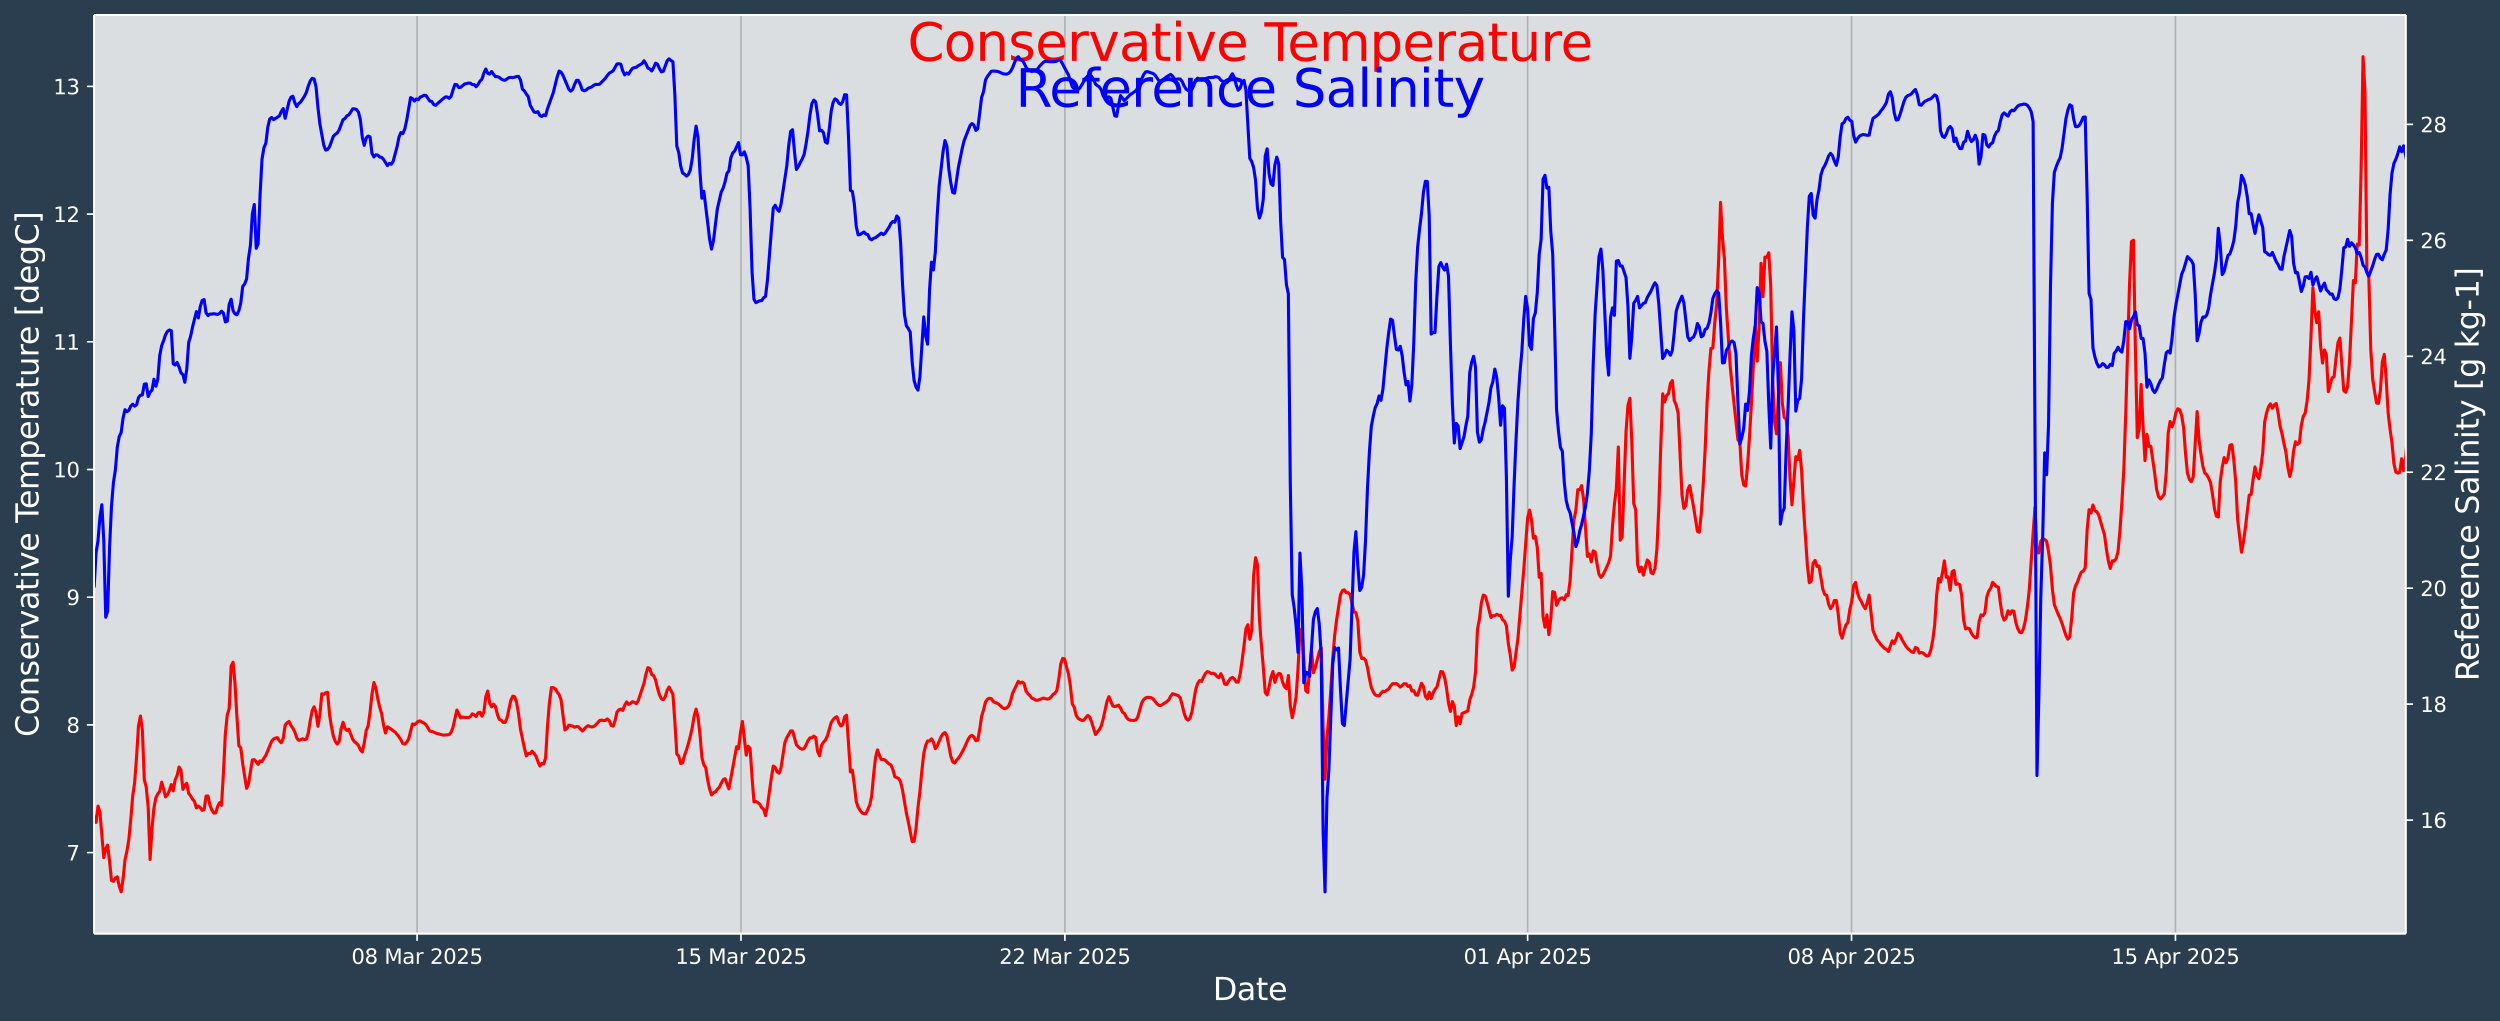<?xml version="1.0" encoding="UTF-8"?>
<!DOCTYPE svg  PUBLIC '-//W3C//DTD SVG 1.1//EN'  'http://www.w3.org/Graphics/SVG/1.1/DTD/svg11.dtd'>
<svg width="1206.9pt" height="493.12pt" version="1.1" viewBox="0 0 1206.9 493.12" xmlns="http://www.w3.org/2000/svg" xmlns:xlink="http://www.w3.org/1999/xlink">
 <defs>
  <style type="text/css">*{stroke-linejoin: round; stroke-linecap: butt}</style>
 </defs>
 <g id="figure_1">
  <g id="patch_1">
   <path d="m0 493.12h1206.9v-493.12h-1206.9z" fill="#2b3e50"/>
  </g>
  <g id="axes_1">
   <g id="patch_2">
    <path d="m45.442 450.72h1116v-443.52h-1116z" fill="#dbdee1"/>
   </g>
   <g id="matplotlib.axis_1">
    <g id="xtick_1">
     <g id="line2d_1">
      <path d="m201.35 450.72v-443.52" clip-path="url(#p3e283cc229)" fill="none" stroke="#b0b0b0" stroke-linecap="square" stroke-width=".8"/>
     </g>
     <g id="line2d_2">
      <defs>
       <path id="md272d537c3" d="m0 0v3.5" stroke="#fff" stroke-width=".8"/>
      </defs>
      <use x="201.347" y="450.72" fill="#ffffff" stroke="#ffffff" stroke-width=".8" xlink:href="#md272d537c3"/>
     </g>
     <g id="text_1">
      <!-- 08 Mar 2025 -->
      <g transform="translate(169.65 465.32) scale(.1 -.1)" fill="#fff">
       <defs>
        <path id="DejaVuSans-30" transform="scale(.016)" d="m2034 4250q-487 0-733-480-245-479-245-1442 0-959 245-1439 246-480 733-480 491 0 736 480 246 480 246 1439 0 963-246 1442-245 480-736 480zm0 500q785 0 1199-621 414-620 414-1801 0-1178-414-1799-414-620-1199-620-784 0-1198 620-414 621-414 1799 0 1181 414 1801 414 621 1198 621z"/>
        <path id="DejaVuSans-38" transform="scale(.016)" d="m2034 2216q-450 0-708-241-257-241-257-662 0-422 257-663 258-241 708-241t709 242q260 243 260 662 0 421-258 662-257 241-711 241zm-631 268q-406 100-633 378-226 279-226 679 0 559 398 884 399 325 1092 325 697 0 1094-325t397-884q0-400-227-679-226-278-629-378 456-106 710-416 255-309 255-755 0-679-414-1042-414-362-1186-362-771 0-1186 362-414 363-414 1042 0 446 256 755 257 310 713 416zm-231 997q0-362 226-565 227-203 636-203 407 0 636 203 230 203 230 565 0 363-230 566-229 203-636 203-409 0-636-203-226-203-226-566z"/>
        <path id="DejaVuSans-4d" transform="scale(.016)" d="m628 4666h941l1190-3175 1197 3175h941v-4666h-616v4097l-1203-3200h-634l-1203 3200v-4097h-613v4666z"/>
        <path id="DejaVuSans-61" transform="scale(.016)" d="m2194 1759q-697 0-966-159t-269-544q0-306 202-486 202-179 548-179 479 0 768 339t289 901v128h-572zm1147 238v-1997h-575v531q-197-318-491-470t-719-152q-537 0-855 302-317 302-317 808 0 590 395 890 396 300 1180 300h807v57q0 397-261 614t-733 217q-300 0-585-72-284-72-546-216v532q315 122 612 182 297 61 578 61 760 0 1135-394 375-393 375-1193z"/>
        <path id="DejaVuSans-72" transform="scale(.016)" d="m2631 2963q-97 56-211 82-114 27-251 27-488 0-749-317t-261-911v-1844h-578v3500h578v-544q182 319 472 473 291 155 707 155 59 0 131-8 72-7 159-23l3-590z"/>
        <path id="DejaVuSans-32" transform="scale(.016)" d="m1228 531h2203v-531h-2962v531q359 372 979 998 621 627 780 809 303 340 423 576 121 236 121 464 0 372-261 606-261 235-680 235-297 0-627-103-329-103-704-313v638q381 153 712 231 332 78 607 78 725 0 1156-363 431-362 431-968 0-288-108-546-107-257-392-607-78-91-497-524-418-433-1181-1211z"/>
        <path id="DejaVuSans-35" transform="scale(.016)" d="m691 4666h2478v-532h-1900v-1143q137 47 274 70 138 23 276 23 781 0 1237-428 457-428 457-1159 0-753-469-1171-469-417-1322-417-294 0-599 50-304 50-629 150v635q281-153 581-228t634-75q541 0 856 284 316 284 316 772 0 487-316 771-315 285-856 285-253 0-505-56-251-56-513-175v2344z"/>
       </defs>
       <use xlink:href="#DejaVuSans-30"/>
       <use transform="translate(63.623)" xlink:href="#DejaVuSans-38"/>
       <use transform="translate(127.25)" xlink:href="#DejaVuSans-20"/>
       <use transform="translate(159.03)" xlink:href="#DejaVuSans-4d"/>
       <use transform="translate(245.31)" xlink:href="#DejaVuSans-61"/>
       <use transform="translate(306.59)" xlink:href="#DejaVuSans-72"/>
       <use transform="translate(347.71)" xlink:href="#DejaVuSans-20"/>
       <use transform="translate(379.49)" xlink:href="#DejaVuSans-32"/>
       <use transform="translate(443.12)" xlink:href="#DejaVuSans-30"/>
       <use transform="translate(506.74)" xlink:href="#DejaVuSans-32"/>
       <use transform="translate(570.36)" xlink:href="#DejaVuSans-35"/>
      </g>
     </g>
    </g>
    <g id="xtick_2">
     <g id="line2d_3">
      <path d="m357.72 450.72v-443.52" clip-path="url(#p3e283cc229)" fill="none" stroke="#b0b0b0" stroke-linecap="square" stroke-width=".8"/>
     </g>
     <g id="line2d_4">
      <use x="357.717" y="450.72" fill="#ffffff" stroke="#ffffff" stroke-width=".8" xlink:href="#md272d537c3"/>
     </g>
     <g id="text_2">
      <!-- 15 Mar 2025 -->
      <g transform="translate(326.02 465.32) scale(.1 -.1)" fill="#fff">
       <defs>
        <path id="DejaVuSans-31" transform="scale(.016)" d="m794 531h1031v3560l-1122-225v575l1116 225h631v-4135h1031v-531h-2687v531z"/>
       </defs>
       <use xlink:href="#DejaVuSans-31"/>
       <use transform="translate(63.623)" xlink:href="#DejaVuSans-35"/>
       <use transform="translate(127.25)" xlink:href="#DejaVuSans-20"/>
       <use transform="translate(159.03)" xlink:href="#DejaVuSans-4d"/>
       <use transform="translate(245.31)" xlink:href="#DejaVuSans-61"/>
       <use transform="translate(306.59)" xlink:href="#DejaVuSans-72"/>
       <use transform="translate(347.71)" xlink:href="#DejaVuSans-20"/>
       <use transform="translate(379.49)" xlink:href="#DejaVuSans-32"/>
       <use transform="translate(443.12)" xlink:href="#DejaVuSans-30"/>
       <use transform="translate(506.74)" xlink:href="#DejaVuSans-32"/>
       <use transform="translate(570.36)" xlink:href="#DejaVuSans-35"/>
      </g>
     </g>
    </g>
    <g id="xtick_3">
     <g id="line2d_5">
      <path d="m514.09 450.72v-443.52" clip-path="url(#p3e283cc229)" fill="none" stroke="#b0b0b0" stroke-linecap="square" stroke-width=".8"/>
     </g>
     <g id="line2d_6">
      <use x="514.088" y="450.72" fill="#ffffff" stroke="#ffffff" stroke-width=".8" xlink:href="#md272d537c3"/>
     </g>
     <g id="text_3">
      <!-- 22 Mar 2025 -->
      <g transform="translate(482.39 465.32) scale(.1 -.1)" fill="#fff">
       <use xlink:href="#DejaVuSans-32"/>
       <use transform="translate(63.623)" xlink:href="#DejaVuSans-32"/>
       <use transform="translate(127.25)" xlink:href="#DejaVuSans-20"/>
       <use transform="translate(159.03)" xlink:href="#DejaVuSans-4d"/>
       <use transform="translate(245.31)" xlink:href="#DejaVuSans-61"/>
       <use transform="translate(306.59)" xlink:href="#DejaVuSans-72"/>
       <use transform="translate(347.71)" xlink:href="#DejaVuSans-20"/>
       <use transform="translate(379.49)" xlink:href="#DejaVuSans-32"/>
       <use transform="translate(443.12)" xlink:href="#DejaVuSans-30"/>
       <use transform="translate(506.74)" xlink:href="#DejaVuSans-32"/>
       <use transform="translate(570.36)" xlink:href="#DejaVuSans-35"/>
      </g>
     </g>
    </g>
    <g id="xtick_4">
     <g id="line2d_7">
      <path d="m737.47 450.72v-443.52" clip-path="url(#p3e283cc229)" fill="none" stroke="#b0b0b0" stroke-linecap="square" stroke-width=".8"/>
     </g>
     <g id="line2d_8">
      <use x="737.474" y="450.72" fill="#ffffff" stroke="#ffffff" stroke-width=".8" xlink:href="#md272d537c3"/>
     </g>
     <g id="text_4">
      <!-- 01 Apr 2025 -->
      <g transform="translate(706.56 465.32) scale(.1 -.1)" fill="#fff">
       <defs>
        <path id="DejaVuSans-41" transform="scale(.016)" d="m2188 4044-857-2322h1716l-859 2322zm-357 622h716l1778-4666h-656l-425 1197h-2103l-425-1197h-666l1781 4666z"/>
        <path id="DejaVuSans-70" transform="scale(.016)" d="m1159 525v-1856h-578v4831h578v-531q182 312 458 463 277 152 661 152 638 0 1036-506 399-506 399-1331t-399-1332q-398-506-1036-506-384 0-661 152-276 152-458 464zm1957 1222q0 634-261 995t-717 361q-457 0-718-361t-261-995 261-995 718-361q456 0 717 361t261 995z"/>
       </defs>
       <use xlink:href="#DejaVuSans-30"/>
       <use transform="translate(63.623)" xlink:href="#DejaVuSans-31"/>
       <use transform="translate(127.25)" xlink:href="#DejaVuSans-20"/>
       <use transform="translate(159.03)" xlink:href="#DejaVuSans-41"/>
       <use transform="translate(227.44)" xlink:href="#DejaVuSans-70"/>
       <use transform="translate(290.92)" xlink:href="#DejaVuSans-72"/>
       <use transform="translate(332.03)" xlink:href="#DejaVuSans-20"/>
       <use transform="translate(363.82)" xlink:href="#DejaVuSans-32"/>
       <use transform="translate(427.44)" xlink:href="#DejaVuSans-30"/>
       <use transform="translate(491.06)" xlink:href="#DejaVuSans-32"/>
       <use transform="translate(554.69)" xlink:href="#DejaVuSans-35"/>
      </g>
     </g>
    </g>
    <g id="xtick_5">
     <g id="line2d_9">
      <path d="m893.84 450.72v-443.52" clip-path="url(#p3e283cc229)" fill="none" stroke="#b0b0b0" stroke-linecap="square" stroke-width=".8"/>
     </g>
     <g id="line2d_10">
      <use x="893.844" y="450.72" fill="#ffffff" stroke="#ffffff" stroke-width=".8" xlink:href="#md272d537c3"/>
     </g>
     <g id="text_5">
      <!-- 08 Apr 2025 -->
      <g transform="translate(862.93 465.32) scale(.1 -.1)" fill="#fff">
       <use xlink:href="#DejaVuSans-30"/>
       <use transform="translate(63.623)" xlink:href="#DejaVuSans-38"/>
       <use transform="translate(127.25)" xlink:href="#DejaVuSans-20"/>
       <use transform="translate(159.03)" xlink:href="#DejaVuSans-41"/>
       <use transform="translate(227.44)" xlink:href="#DejaVuSans-70"/>
       <use transform="translate(290.92)" xlink:href="#DejaVuSans-72"/>
       <use transform="translate(332.03)" xlink:href="#DejaVuSans-20"/>
       <use transform="translate(363.82)" xlink:href="#DejaVuSans-32"/>
       <use transform="translate(427.44)" xlink:href="#DejaVuSans-30"/>
       <use transform="translate(491.06)" xlink:href="#DejaVuSans-32"/>
       <use transform="translate(554.69)" xlink:href="#DejaVuSans-35"/>
      </g>
     </g>
    </g>
    <g id="xtick_6">
     <g id="line2d_11">
      <path d="m1050.2 450.72v-443.52" clip-path="url(#p3e283cc229)" fill="none" stroke="#b0b0b0" stroke-linecap="square" stroke-width=".8"/>
     </g>
     <g id="line2d_12">
      <use x="1050.214" y="450.72" fill="#ffffff" stroke="#ffffff" stroke-width=".8" xlink:href="#md272d537c3"/>
     </g>
     <g id="text_6">
      <!-- 15 Apr 2025 -->
      <g transform="translate(1019.3 465.32) scale(.1 -.1)" fill="#fff">
       <use xlink:href="#DejaVuSans-31"/>
       <use transform="translate(63.623)" xlink:href="#DejaVuSans-35"/>
       <use transform="translate(127.25)" xlink:href="#DejaVuSans-20"/>
       <use transform="translate(159.03)" xlink:href="#DejaVuSans-41"/>
       <use transform="translate(227.44)" xlink:href="#DejaVuSans-70"/>
       <use transform="translate(290.92)" xlink:href="#DejaVuSans-72"/>
       <use transform="translate(332.03)" xlink:href="#DejaVuSans-20"/>
       <use transform="translate(363.82)" xlink:href="#DejaVuSans-32"/>
       <use transform="translate(427.44)" xlink:href="#DejaVuSans-30"/>
       <use transform="translate(491.06)" xlink:href="#DejaVuSans-32"/>
       <use transform="translate(554.69)" xlink:href="#DejaVuSans-35"/>
      </g>
     </g>
    </g>
    <g id="text_7">
     <!-- Date -->
     <g transform="translate(585.52 482.8) scale(.15 -.15)" fill="#fff">
      <defs>
       <path id="BitstreamVeraSans-Roman-44" transform="scale(.016)" d="m1259 4147v-3628h763q966 0 1414 437 448 438 448 1382 0 937-448 1373t-1414 436h-763zm-631 519h1297q1356 0 1990-564 635-564 635-1764 0-1207-638-1773-637-565-1987-565h-1297v4666z"/>
       <path id="BitstreamVeraSans-Roman-61" transform="scale(.016)" d="m2194 1759q-697 0-966-159t-269-544q0-306 202-486 202-179 548-179 479 0 768 339t289 901v128h-572zm1147 238v-1997h-575v531q-197-318-491-470t-719-152q-537 0-855 302-317 302-317 808 0 590 395 890 396 300 1180 300h807v57q0 397-261 614t-733 217q-300 0-585-72-284-72-546-216v532q315 122 612 182 297 61 578 61 760 0 1135-394 375-393 375-1193z"/>
       <path id="BitstreamVeraSans-Roman-74" transform="scale(.016)" d="m1172 4494v-994h1184v-447h-1184v-1900q0-428 117-550t477-122h590v-481h-590q-666 0-919 248-253 249-253 905v1900h-422v447h422v994h578z"/>
       <path id="BitstreamVeraSans-Roman-65" transform="scale(.016)" d="m3597 1894v-281h-2644q38-594 358-905t892-311q331 0 642 81t618 244v-544q-310-131-635-200t-659-69q-838 0-1327 487-489 488-489 1320 0 859 464 1363 464 505 1252 505 706 0 1117-455 411-454 411-1235zm-575 169q-6 471-264 752-258 282-683 282-481 0-770-272t-333-766l2050 4z"/>
      </defs>
      <use xlink:href="#BitstreamVeraSans-Roman-44"/>
      <use transform="translate(77.002)" xlink:href="#BitstreamVeraSans-Roman-61"/>
      <use transform="translate(138.28)" xlink:href="#BitstreamVeraSans-Roman-74"/>
      <use transform="translate(177.49)" xlink:href="#BitstreamVeraSans-Roman-65"/>
     </g>
    </g>
   </g>
   <g id="matplotlib.axis_2">
    <g id="ytick_1">
     <g id="line2d_13">
      <defs>
       <path id="mee9aee0ab5" d="m0 0h-3.5" stroke="#fff" stroke-width=".8"/>
      </defs>
      <use x="45.442" y="411.602" fill="#ffffff" stroke="#ffffff" stroke-width=".8" xlink:href="#mee9aee0ab5"/>
     </g>
     <g id="text_8">
      <!-- 7 -->
      <g transform="translate(32.08 415.4) scale(.1 -.1)" fill="#fff">
       <defs>
        <path id="DejaVuSans-37" transform="scale(.016)" d="m525 4666h3e3v-269l-1694-4397h-659l1594 4134h-2241v532z"/>
       </defs>
       <use xlink:href="#DejaVuSans-37"/>
      </g>
     </g>
    </g>
    <g id="ytick_2">
     <g id="line2d_14">
      <use x="45.442" y="349.953" fill="#ffffff" stroke="#ffffff" stroke-width=".8" xlink:href="#mee9aee0ab5"/>
     </g>
     <g id="text_9">
      <!-- 8 -->
      <g transform="translate(32.08 353.75) scale(.1 -.1)" fill="#fff">
       <use xlink:href="#DejaVuSans-38"/>
      </g>
     </g>
    </g>
    <g id="ytick_3">
     <g id="line2d_15">
      <use x="45.442" y="288.304" fill="#ffffff" stroke="#ffffff" stroke-width=".8" xlink:href="#mee9aee0ab5"/>
     </g>
     <g id="text_10">
      <!-- 9 -->
      <g transform="translate(32.08 292.1) scale(.1 -.1)" fill="#fff">
       <defs>
        <path id="DejaVuSans-39" transform="scale(.016)" d="m703 97v575q238-113 481-172 244-59 479-59 625 0 954 420 330 420 377 1277-181-269-460-413-278-144-615-144-700 0-1108 423-408 424-408 1159 0 718 425 1152 425 435 1131 435 810 0 1236-621 427-620 427-1801 0-1103-524-1761-523-658-1407-658-238 0-482 47-243 47-506 141zm1256 1978q425 0 673 290 249 291 249 798 0 503-249 795-248 292-673 292t-673-292-248-795q0-507 248-798 248-290 673-290z"/>
       </defs>
       <use xlink:href="#DejaVuSans-39"/>
      </g>
     </g>
    </g>
    <g id="ytick_4">
     <g id="line2d_16">
      <use x="45.442" y="226.656" fill="#ffffff" stroke="#ffffff" stroke-width=".8" xlink:href="#mee9aee0ab5"/>
     </g>
     <g id="text_11">
      <!-- 10 -->
      <g transform="translate(25.717 230.45) scale(.1 -.1)" fill="#fff">
       <use xlink:href="#DejaVuSans-31"/>
       <use transform="translate(63.623)" xlink:href="#DejaVuSans-30"/>
      </g>
     </g>
    </g>
    <g id="ytick_5">
     <g id="line2d_17">
      <use x="45.442" y="165.007" fill="#ffffff" stroke="#ffffff" stroke-width=".8" xlink:href="#mee9aee0ab5"/>
     </g>
     <g id="text_12">
      <!-- 11 -->
      <g transform="translate(25.717 168.81) scale(.1 -.1)" fill="#fff">
       <use xlink:href="#DejaVuSans-31"/>
       <use transform="translate(63.623)" xlink:href="#DejaVuSans-31"/>
      </g>
     </g>
    </g>
    <g id="ytick_6">
     <g id="line2d_18">
      <use x="45.442" y="103.358" fill="#ffffff" stroke="#ffffff" stroke-width=".8" xlink:href="#mee9aee0ab5"/>
     </g>
     <g id="text_13">
      <!-- 12 -->
      <g transform="translate(25.717 107.16) scale(.1 -.1)" fill="#fff">
       <use xlink:href="#DejaVuSans-31"/>
       <use transform="translate(63.623)" xlink:href="#DejaVuSans-32"/>
      </g>
     </g>
    </g>
    <g id="ytick_7">
     <g id="line2d_19">
      <use x="45.442" y="41.709" fill="#ffffff" stroke="#ffffff" stroke-width=".8" xlink:href="#mee9aee0ab5"/>
     </g>
     <g id="text_14">
      <!-- 13 -->
      <g transform="translate(25.717 45.509) scale(.1 -.1)" fill="#fff">
       <defs>
        <path id="DejaVuSans-33" transform="scale(.016)" d="m2597 2516q453-97 707-404 255-306 255-756 0-690-475-1069-475-378-1350-378-293 0-604 58t-642 174v609q262-153 574-231 313-78 654-78 593 0 904 234t311 681q0 413-289 645-289 233-804 233h-544v519h569q465 0 712 186t247 536q0 359-255 551-254 193-729 193-260 0-557-57-297-56-653-174v562q360 100 674 150t592 50q719 0 1137-327 419-326 419-882 0-388-222-655t-631-370z"/>
       </defs>
       <use xlink:href="#DejaVuSans-31"/>
       <use transform="translate(63.623)" xlink:href="#DejaVuSans-33"/>
      </g>
     </g>
    </g>
    <g id="text_15">
     <!-- Conservative Temperature [degC] -->
     <g transform="translate(18.598 355.76) rotate(-90) scale(.15 -.15)" fill="#fff">
      <defs>
       <path id="BitstreamVeraSans-Roman-43" transform="scale(.016)" d="m4122 4306v-665q-319 297-680 443-361 147-767 147-800 0-1225-489t-425-1414q0-922 425-1411t1225-489q406 0 767 147t680 444v-660q-331-225-702-338-370-112-782-112-1060 0-1670 648-609 649-609 1771 0 1125 609 1773 610 649 1670 649 418 0 788-111 371-111 696-333z"/>
       <path id="BitstreamVeraSans-Roman-6f" transform="scale(.016)" d="m1959 3097q-462 0-731-361t-269-989 267-989q268-361 733-361 460 0 728 362 269 363 269 988 0 622-269 986-268 364-728 364zm0 487q750 0 1178-488 429-487 429-1349 0-859-429-1349-428-489-1178-489-753 0-1180 489-426 490-426 1349 0 862 426 1349 427 488 1180 488z"/>
       <path id="BitstreamVeraSans-Roman-6e" transform="scale(.016)" d="m3513 2113v-2113h-575v2094q0 497-194 743-194 247-581 247-466 0-735-297-269-296-269-809v-1978h-578v3500h578v-544q207 316 486 472 280 156 646 156 603 0 912-373 310-373 310-1098z"/>
       <path id="BitstreamVeraSans-Roman-73" transform="scale(.016)" d="m2834 3397v-544q-243 125-506 187-262 63-544 63-428 0-642-131t-214-394q0-200 153-314t616-217l197-44q612-131 870-370t258-667q0-488-386-773-386-284-1061-284-281 0-586 55t-642 164v594q319-166 628-249 309-82 613-82 406 0 624 139 219 139 219 392 0 234-158 359-157 125-692 241l-200 47q-534 112-772 345-237 233-237 639 0 494 350 762 350 269 994 269 318 0 599-47 282-46 519-140z"/>
       <path id="BitstreamVeraSans-Roman-72" transform="scale(.016)" d="m2631 2963q-97 56-211 82-114 27-251 27-488 0-749-317t-261-911v-1844h-578v3500h578v-544q182 319 472 473 291 155 707 155 59 0 131-8 72-7 159-23l3-590z"/>
       <path id="BitstreamVeraSans-Roman-76" transform="scale(.016)" d="m191 3500h609l1094-2937 1094 2937h609l-1313-3500h-781l-1312 3500z"/>
       <path id="BitstreamVeraSans-Roman-69" transform="scale(.016)" d="m603 3500h575v-3500h-575v3500zm0 1363h575v-729h-575v729z"/>
       <path id="BitstreamVeraSans-Roman-54" transform="scale(.016)" d="m-19 4666h3947v-532h-1656v-4134h-634v4134h-1657v532z"/>
       <path id="BitstreamVeraSans-Roman-6d" transform="scale(.016)" d="m3328 2828q216 388 516 572t706 184q547 0 844-383 297-382 297-1088v-2113h-578v2094q0 503-179 746-178 244-543 244-447 0-707-297-259-296-259-809v-1978h-578v2094q0 506-178 748t-550 242q-441 0-701-298-259-298-259-808v-1978h-578v3500h578v-544q197 322 472 475t653 153q382 0 649-194 267-193 395-562z"/>
       <path id="BitstreamVeraSans-Roman-70" transform="scale(.016)" d="m1159 525v-1856h-578v4831h578v-531q182 312 458 463 277 152 661 152 638 0 1036-506 399-506 399-1331t-399-1332q-398-506-1036-506-384 0-661 152-276 152-458 464zm1957 1222q0 634-261 995t-717 361q-457 0-718-361t-261-995 261-995 718-361q456 0 717 361t261 995z"/>
       <path id="BitstreamVeraSans-Roman-75" transform="scale(.016)" d="m544 1381v2119h575v-2097q0-497 193-746 194-248 582-248 465 0 735 297 271 297 271 810v1984h575v-3500h-575v538q-209-319-486-474-276-155-642-155-603 0-916 375-312 375-312 1097z"/>
       <path id="BitstreamVeraSans-Roman-5b" transform="scale(.016)" d="m550 4863h1325v-447h-750v-4813h750v-447h-1325v5707z"/>
       <path id="BitstreamVeraSans-Roman-64" transform="scale(.016)" d="m2906 2969v1894h575v-4863h-575v525q-181-312-458-464-276-152-664-152-634 0-1033 506-398 507-398 1332t398 1331q399 506 1033 506 388 0 664-152 277-151 458-463zm-1959-1222q0-634 261-995t717-361 718 361q263 361 263 995t-263 995q-262 361-718 361t-717-361-261-995z"/>
       <path id="BitstreamVeraSans-Roman-67" transform="scale(.016)" d="m2906 1791q0 625-258 968-257 344-723 344-462 0-720-344-258-343-258-968 0-622 258-966t720-344q466 0 723 344 258 344 258 966zm575-1357q0-893-397-1329-396-436-1215-436-303 0-572 45t-522 139v559q253-137 500-202 247-66 503-66 566 0 847 295t281 892v285q-178-310-456-463t-666-153q-643 0-1037 490-394 491-394 1301 0 812 394 1302 394 491 1037 491 388 0 666-153t456-462v531h575v-3066z"/>
       <path id="BitstreamVeraSans-Roman-5d" transform="scale(.016)" d="m1947 4863v-5707h-1325v447h747v4813h-747v447h1325z"/>
      </defs>
      <use xlink:href="#BitstreamVeraSans-Roman-43"/>
      <use transform="translate(69.824)" xlink:href="#BitstreamVeraSans-Roman-6f"/>
      <use transform="translate(131.01)" xlink:href="#BitstreamVeraSans-Roman-6e"/>
      <use transform="translate(194.38)" xlink:href="#BitstreamVeraSans-Roman-73"/>
      <use transform="translate(246.48)" xlink:href="#BitstreamVeraSans-Roman-65"/>
      <use transform="translate(308.01)" xlink:href="#BitstreamVeraSans-Roman-72"/>
      <use transform="translate(349.12)" xlink:href="#BitstreamVeraSans-Roman-76"/>
      <use transform="translate(408.3)" xlink:href="#BitstreamVeraSans-Roman-61"/>
      <use transform="translate(469.58)" xlink:href="#BitstreamVeraSans-Roman-74"/>
      <use transform="translate(508.79)" xlink:href="#BitstreamVeraSans-Roman-69"/>
      <use transform="translate(536.57)" xlink:href="#BitstreamVeraSans-Roman-76"/>
      <use transform="translate(595.75)" xlink:href="#BitstreamVeraSans-Roman-65"/>
      <use transform="translate(657.28)" xlink:href="#BitstreamVeraSans-Roman-20"/>
      <use transform="translate(689.06)" xlink:href="#BitstreamVeraSans-Roman-54"/>
      <use transform="translate(733.15)" xlink:href="#BitstreamVeraSans-Roman-65"/>
      <use transform="translate(794.67)" xlink:href="#BitstreamVeraSans-Roman-6d"/>
      <use transform="translate(892.08)" xlink:href="#BitstreamVeraSans-Roman-70"/>
      <use transform="translate(955.56)" xlink:href="#BitstreamVeraSans-Roman-65"/>
      <use transform="translate(1017.1)" xlink:href="#BitstreamVeraSans-Roman-72"/>
      <use transform="translate(1058.2)" xlink:href="#BitstreamVeraSans-Roman-61"/>
      <use transform="translate(1119.5)" xlink:href="#BitstreamVeraSans-Roman-74"/>
      <use transform="translate(1158.7)" xlink:href="#BitstreamVeraSans-Roman-75"/>
      <use transform="translate(1222.1)" xlink:href="#BitstreamVeraSans-Roman-72"/>
      <use transform="translate(1260.9)" xlink:href="#BitstreamVeraSans-Roman-65"/>
      <use transform="translate(1322.4)" xlink:href="#BitstreamVeraSans-Roman-20"/>
      <use transform="translate(1354.2)" xlink:href="#BitstreamVeraSans-Roman-5b"/>
      <use transform="translate(1393.2)" xlink:href="#BitstreamVeraSans-Roman-64"/>
      <use transform="translate(1456.7)" xlink:href="#BitstreamVeraSans-Roman-65"/>
      <use transform="translate(1518.2)" xlink:href="#BitstreamVeraSans-Roman-67"/>
      <use transform="translate(1581.7)" xlink:href="#BitstreamVeraSans-Roman-43"/>
      <use transform="translate(1651.6)" xlink:href="#BitstreamVeraSans-Roman-5d"/>
     </g>
    </g>
   </g>
   <g id="line2d_20">
    <path d="m45.442 393.69 0.931 3.349 0.931-7.872 0.931 2.84 1.862 22.041 0.931-4.222 0.931-1.864 0.931 7.787 0.931 9.328 0.931 0.401 0.931-1.641 0.931-0.563 0.931 4.412 0.931 2.874 0.931-6.28 0.931-9.229 0.931-4.176 0.931-5.636 0.931-9.737 0.931-11.255 0.931-6.372 0.931-12.632 0.931-14.975 0.931-4.601 0.931 6.706 0.931 24.085 0.931 3.494 0.931 9.511 0.931 25.495 0.931-15.101 0.931-9.803 0.931-4.896 0.931-1.946 0.931-1.193 0.931-4.434 0.931 3.334 0.931 3.791 0.931-1.088 0.931-2.001 0.931-2.89 0.931 3.076 0.931-5.345 0.931-2.085 0.931-4.097 0.931 1.463 0.931 9.342 0.931-1.971 0.931-0.979 0.931 4.86 0.931 1.228 0.931 1.595 0.931 1.05 0.931 3.175 0.931-0.905 0.931 0.751 0.931 1.293 0.931-0.348 0.931-6.502 0.931-0.067 0.931 4.393 0.931 2.388 0.931 1.444 0.931-0.023 0.931-3.118 0.931-1.871 0.931 1.315 0.931-15.444 0.931-19.187 0.931-9.008 0.931-3.153 0.931-20.533 0.931-1.788 0.931 10.242 0.931 16.257 0.931 13.822 0.931 0.983 0.931 7.729 1.862 11.87 0.931-2.272 1.862-11.461 0.931-0.123 0.931 0.999 0.931 1.307 0.931-1.717 0.931 0.339 0.931-1.66 0.931-1.37 2.792-6.783 0.931-1.139 0.931-0.394 0.931-0.201 0.931 1.537 0.931 0.946 0.931-2.159 0.931-6.372 0.931-1.129 0.931-0.658 0.931 1.934 0.931 1.333 0.931 1.835 0.931 2.842 0.931 1.187 0.931-0.222 0.931-0.536 0.931 0.405 0.931-0.231 0.931-3.067 0.931-5.833 0.931-4.791 0.931-1.938 0.931 2.83 0.931 6.599 0.931-5.693 0.931-10.019 0.931 0.313 0.931-0.803 0.931-0.236 0.931 10.735 0.931 5.957 0.931 4.583 0.931 2.508 0.931 1.263 0.931-1.322 0.931-6.065 0.931-3.161 0.931 2.942 0.931 1.051 0.931-0.649 1.862 4.912 0.931 1.269 0.931 0.64 0.931 1.063 0.931 2.124 0.931 0.99 0.931-4.401 0.931-5.978 0.931-2.233 0.931-6.619 0.931-8.627 0.931-5.678 0.931 2.657 0.931 5.189 0.931 4.107 0.931 3.079 0.931 5.579 0.931 3.798 0.931-3.04 0.931 0.566 2.792 2.008 1.862 2.289 0.931 1.481 0.931 1.763 0.931 0.268 0.931-0.903 0.931-1.631 1.862-7.22 0.931 0.4 1.862-1.655 0.931-0.204 0.931 0.611 0.931 0.441 0.931 0.808 1.862 3.063 0.931 0.128 1.862 0.811 3.723 1.029 2.792-0.274 0.931-1.061 0.931-2.472 1.862-8.329 0.931 1.796 0.931 2.041 0.931-0.478 0.931 0.199 1.862 0.068 0.931-0.424 0.931-1.348 0.931 0.449 0.931 0.828 0.931-1.762 0.931-0.292 0.931 1.914 0.931-2.071 0.931-7.328 0.931-2.766 0.931 5.818 0.931 1.84 0.931-1.323 0.931 1.17 0.931 3.757 0.931 2.45 0.931 0.364 0.931 1.077 0.931-0.034 0.931-2.082 1.862-8.657 0.931-1.908 0.931 0.307 0.931 2.955 0.931 5.414 0.931 7.452 1.862 8.839 0.931 3.913 0.931-1.242 0.931 0.102 0.931-1.146 0.931 1.05 0.931 1.273 0.931 2.672 0.931 2.151 0.931-1.277 0.931 0.296 0.931-2.966 0.931-15.691 0.931-11.136 0.931-7.098 0.931 0.024 0.931 0.545 0.931 1.633 0.931 1.161 0.931 2.578 1.862 14.525 0.931-0.653 0.931-1.643 0.931 0.106 0.931 0.353 0.931 0.533 0.931-0.387 0.931 0.159 1.862 2.05 1.862-1.932 0.931-0.663 0.931 0.41 0.931 0.212 0.931-0.259 0.931-0.733 1.862-2.123 0.931-0.199 0.931 0.295 0.931-0.19 0.931-0.652 0.931 0.795 0.931 2.383 0.931 0.275 0.931-2.585 0.931-4.219 0.931-1.087 0.931-0.342 0.931 0.653 0.931-2.54 0.931-1.576 0.931 1.192 0.931-0.485 0.931-0.799 0.931 0.334 0.931 0.645 0.931-1.471 1.862-5.624 0.931-2.736 0.931-4.449 0.931-3.155 0.931 0.487 0.931 2.869 0.931 0.538 0.931 2.124 0.931 3.945 0.931 3.174 0.931 1.958 0.931 0.347 0.931-1.386 0.931-3.138 0.931-1.569 1.862 3.657 0.931 13.202 0.931 15.518 0.931 1.028 0.931 3.558 0.931-0.287 0.931-3.662 0.931-2.539 0.931-3.156 0.931-3.554 0.931-4.093 0.931-5.683 0.931-3.304 0.931 3.98 0.931 8.047 0.931 11.318 0.931 3.577 0.931 1.306 0.931 5.989 0.931 4.349 0.931 2.881 0.931-1.116 0.931-0.334 0.931-1.327 0.931-0.867 0.931-1.983 0.931-1.711 0.931-0.518 1.862 4.921 3.723-20.357 0.931 0.986 0.931-7.769 0.931-5.413 1.862 16.289 0.931-4.315 0.931 1.127 0.931 13.799 0.931 11.962 0.931-0.22 0.931 0.53 0.931 0.772 0.931 1.694 0.931 0.802 0.931 3.04 0.931-4.827 1.862-13.367 0.931-5.751 0.931 0.602 0.931 2.25 0.931 0.599 0.931-2.492 1.862-12.27 0.931-2.347 1.862-3.277 0.931-0.001 1.862 6.686 0.931 0.996 0.931 0.748 0.931 0.38 0.931-0.355 0.931-1.664 0.931-2.146 0.931-1.311 0.931-0.028 0.931-0.824 0.931 0.709 0.931 6.779 0.931 2.051 0.931-5.035 0.931-1.569 0.931-0.951 0.931-1.942 1.862-6.518 0.931-1.431 0.931-1.026 0.931-0.414 0.931 2.86 0.931 1.591 0.931-0.597 0.931-3.883 0.931-0.696 1.862 27.391 0.931-0.875 0.931 6.932 0.931 8.141 0.931 2.819 0.931 1.516 0.931 1.207 0.931 0.411 0.931-0.035 1.862-4.095 0.931-4.339 0.931-10.215 0.931-8.366 0.931-3.775 0.931 2.641 0.931 1.982 0.931 0.003 0.931 0.302 0.931 1.036 0.931 0.79 0.931 0.546 0.931 2.254 0.931 3.442 1.862 0.79 0.931 1.709 0.931 3.93 1.862 11.101 0.931 4.194 1.862 9.556 0.931-0.185 0.931-6.116 0.931-10.092 0.931-7.701 0.931-9.816 0.931-8.52 0.931-4.06 0.931-2.089 0.931 0.058 0.931-1.073 0.931 1.559 0.931 3.179 0.931-1.335 1.862-4.427 0.931-1.424 0.931-0.588 0.931 1.503 1.862 9.854 0.931 2.777 0.931 0.566 0.931-1.304 0.931-1.052 0.931-1.376 1.862-3.562 1.862-4.163 0.931-1.409 0.931-0.48 0.931 0.766 0.931 1.798 0.931-0.218 0.931-5.231 0.931-6.335 0.931-3.035 0.931-3.862 0.931-1.333 0.931-0.491 0.931 0.216 0.931 1.354 0.931 0.565 0.931 0.268 0.931 0.608 0.931 0.928 0.931 0.75 0.931 0.369 0.931-0.434 0.931-0.803 0.931-2.485 0.931-3.648 2.792-5.828 0.931 0.829 0.931-0.459 0.931 0.635 0.931 3.712 0.931 1.32 0.931 0.835 0.931 1.227 0.931 0.346 0.931 0.617 0.931 0.085 2.792-1.057 1.862 0.502 0.931-0.221 0.931-0.833 0.931-1.222 0.931-0.546 0.931-1.448 0.931-5.483 0.931-7.197 0.931-2.689 0.931 0.249 0.931 3.961 0.931 3.079 0.931 5.944 0.931 8.729 0.931 1.625 0.931 3.844 0.931 1.528 1.862 0.996 0.931-0.181 0.931-1.242 0.931-1.016 0.931 0.789 0.931 2.306 1.862 6.121 0.931-1.26 0.931-1.071 0.931-1.786 0.931-3.385 1.862-8.534 0.931-2.249 1.862 4.533 0.931 0.267 1.862-0.706 0.931 1.458 0.931 1.919 0.931 0.6 0.931 1.824 0.931 1.072 0.931 0.401 1.862 0.08 0.931-0.227 0.931-1.591 1.862-6.707 0.931-1.536 0.931-0.776 0.931-0.283 0.931 0.041 0.931 0.165 0.931 0.644 1.862 2.388 0.931 0.689 0.931-0.05 2.792-1.783 0.931-0.883 0.931-1.783 0.931-1.209 2.792 0.965 0.931 1.284 0.931 3.426 0.931 3.879 0.931 2.559 0.931 0.655 0.931-0.909 0.931-3 1.862-10.981 0.931-2.84 0.931-1.406 0.931 0.46 0.931-2.051 0.931-1.776 0.931-0.909 0.931 0.304 0.931 0.657 0.931-0.178 0.931 0.396 0.931 1.211 0.931 0.548 0.931-1.907 0.931 1.932 0.931 3.097 0.931 0.119 0.931-1.576 0.931-1.274 0.931-0.538 0.931 0.718 0.931 1.539 0.931 0.043 0.931-3.863 0.931-6.449 0.931-7.261 0.931-8.169 0.931-1.987 0.931 7.04 0.931-4.24 0.931-26.705 0.931-8.464 0.931 3.613 0.931 26.199 0.931 12.336 0.931 10.751 0.931 12.241 0.931 1.141 0.931-3.843 0.931-4.721 0.931-2.738 0.931 5.2 0.931-2.869 0.931-1.465 0.931 0.318 0.931 3.972 0.931 2.18 0.931 0.933 0.931-6.386 0.931 14.808 0.931 5.599 0.931-4.473 0.931-5.525 0.931-13.844 0.931-18.266 0.931-0.763 1.862 29.751 0.931 0.921 0.931-10.974 0.931-8.962 0.931 10.456 0.931-2.619 1.862-7.551 0.931-1.883 0.931 38.423 0.931 24.984 0.931-20.168 0.931-10.17 0.931-13.104 0.931-14.711 0.931-11.384 0.931-7.405 1.862-12.111 0.931-1.995 0.931-0.368 0.931 1.365 0.931 0.041 0.931 0.914 1.862 8.378 0.931 0.324 0.931 4.1 0.931 14.765 0.931 3.255 0.931-0.115 0.931 0.951 0.931 3.582 0.931 5.278 0.931 4.336 0.931 2.151 0.931 1.427 0.931 0.316 0.931 0.151 0.931-1.302 0.931-0.951 0.931 0.144 1.862-1.327 0.931-1.423 0.931-1.055 0.931 0.031 0.931-0.097 0.931 0.742 0.931 0.966 1.862-1.632 0.931 0.048 0.931 1.291 0.931-0.44 0.931 2.638 0.931-0.177 0.931 2.025 0.931 0.214 1.862-5.81 0.931 1.579 0.931 4.734 0.931 1.26 0.931-3.287 0.931 3.071 0.931-2.727 0.931-1.702 0.931-1.125 1.862-7.46 0.931 0.18 0.931 2.742 0.931 5.181 0.931 7.201 0.931 3.982 0.931-4.781 0.931 2.389 0.931 9.165 0.931-4.213 0.931 3.35 0.931-4.955 1.862-0.787 0.931-0.465 0.931-5.247 0.931-2.69 0.931-3.46 0.931-7.341 0.931-20.588 0.931-4.889 0.931-7.754 0.931-3.943 0.931 0.384 0.931 3.042 1.862 7.406 0.931-0.867 0.931 0.001 0.931-0.678 0.931 0.511 0.931-0.084 0.931 2.239 0.931 0.678 0.931 2.226 0.931 8.629 0.931 5.437 0.931 7.329 0.931-1.499 1.862-14.045 1.862-21.913 0.931-11.093 1.862-24.884 0.931-3.845 0.931 4.75 0.931 8.821 0.931-0.827 0.931 5.263 0.931 14.468 0.931-1.913 0.931 20.919 0.931 5.06 0.931-5.933 0.931 9.559 0.931-7.556 0.931-13.247 0.931 0.38 0.931 6.21 0.931-2.301 0.931-1.062 0.931-0.196 0.931 0.959 0.931-2.477 0.931 0.34 0.931-7.069 1.862-29.341 0.931-4.713 0.931-9.951 0.931 0.044 0.931-2.01 0.931 6.621 1.862 27.564 0.931-1.181 0.931 3.821 0.931-5.321 0.931 0.521 0.931 5.903 0.931 4.949 0.931 1.457 0.931-1.129 0.931-1.856 1.862-4.115 0.931-3.348 0.931-14.241 0.931-10.692 0.931-7.58 0.931-19.987 0.931 45.011 0.931-1.607 1.862-50.713 0.931-12.767 0.931-3.45 0.931 21.101 0.931 29.765 0.931 2.921 0.931 26.437 0.931 3.538 0.931-2.284 0.931 3.941 1.862-7.358 0.931 1.026 0.931 5.157 0.931 0.457 0.931-2.449 0.931-9.404 0.931-20.104 0.931-29.464 0.931-25.449 0.931 3.974 0.931-3.156 0.931-0.839 0.931-5.001 0.931-1.374 0.931 9.661 0.931 2.231 0.931 3.736 1.862 39.528 0.931 6.553 0.931-1.336 0.931-7.679 0.931-1.99 1.862 10.197 1.862 11.878 0.931 0.458 0.931-9.086 0.931-13.678 0.931-17.034 0.931-22.805 0.931-15.431 0.931-10.706 0.931-0.132 0.931-12.373 0.931-8.8 0.931-21.21 0.931-27.991 0.931 17.245 0.931 9.975 0.931 23.856 1.862 27.906 0.931 9.55 2.792 26.104 0.931 1.231 0.931 15.742 0.931 4.814 0.931 0.547 0.931-9.932 0.931-13.963 0.931-15.776 1.862-37.484 0.931 16.78 0.931-16.867 0.931-30.342 0.931 16.133 0.931-19.118 0.931 0.069 0.931-2.159 0.931 15.916 0.931 45.209 0.931 20.366 0.931 5.94 0.931-18.337 0.931-16.062 0.931 19.435 0.931 7.079 0.931 0.828 0.931 8.177 0.931 20.11 0.931 13.026 1.862-23.226 0.931 1.421 0.931-4.482 0.931 9.528 0.931 18.409 1.862 27.509 0.931 8.442 0.931-0.761 0.931-8.777 0.931-1.222 0.931 2.91 0.931-0.276 1.862 11.208 0.931 2.582 0.931 0.397 0.931 4.31 0.931 2.172 0.931-1.288 0.931-2.684 0.931 4.7e-4 0.931 6.584 0.931 9.095 0.931 2.526 0.931-3.574 0.931-2.786 0.931-1.235 0.931-6.21 0.931-3.933 0.931-7.719 0.931-1.507 0.931 5.205 0.931 2.564 0.931 1.53 0.931 2.069 0.931 1.373 0.931-2.761 0.931-3.811 1.862 17.095 1.862 4.365 0.931 1.056 0.931 1.301 1.862 1.911 0.931 0.485 0.931 1.038 1.862-5.174 0.931 1.267 0.931-2.167 0.931-2.74 0.931 0.99 0.931 1.979 1.862 3.196 0.931 1.174 1.862 1.629 0.931 0.317 0.931-2.434 0.931 0.366 0.931 2.342 0.931-0.268 0.931 0.196 0.931 0.976 0.931 0.566 0.931-0.349 0.931-2.656 0.931-4.837 0.931-7.344 0.931-14.377 0.931-7.9 0.931 1.677 0.931-4.37 0.931-5.832 0.931 7.913 0.931-0.18 0.931 6.479 0.931-8.89 0.931-0.682 0.931 6.684 0.931-0.269 0.931 0.45 0.931 5.339 0.931 11.797 0.931 4.246 0.931-0.494 0.931 0.409 0.931 2.108 0.931 1.354 0.931 0.848 0.931-0.212 0.931-7.703 0.931-3.142 0.931 0.432 0.931-1.395 0.931-7.747 0.931-2.778 0.931-1.375 0.931-2.829 1.862 2.057 0.931 0.217 0.931 7.523 0.931 6.164 0.931 2.274 0.931-1.056 0.931-3.451 0.931 1.671 0.931-1.665 0.931 0.185 0.931 5.306 0.931 3.085 0.931 1.751 0.931 0.249 0.931-1.985 0.931-4.012 0.931-6.233 0.931-8.321 1.862-27.64 0.931-12.351 0.931 21.918 0.931 0.114 0.931-5.676 0.931-1.195 0.931 0.301 0.931 0.974 0.931 4.996 0.931 6.885 0.931 11.353 0.931 7.344 1.862 4.645 0.931 1.992 0.931 2.45 1.862 5.793 0.931 1.786 0.931-1.167 0.931-9.083 0.931-12.068 0.931-3.53 0.931-1.696 0.931-2.75 0.931-2.105 0.931-0.513 0.931-1.478 0.931-18.313 0.931-9.815 0.931 1.602 0.931-3.87 0.931 2.785 0.931 0.445 0.931 1.657 1.862 6.391 0.931 3.127 0.931 7.006 0.931 5.666 0.931 3.556 0.931-3.674 0.931 0.103 0.931-1.139 0.931-3.391 0.931-10.036 0.931-13.521 0.931-15.923 0.931-27.051 1.862-63.27 0.931-19.919 0.931-0.651 0.931 51.758 0.931 43.579 0.931-4.509 0.931-21.215 0.931 20.565 0.931 16.267 0.931-12.699 0.931 5.803 0.931-0.092 1.862 12.976 0.931 7.75 0.931 3.638 0.931 1.11 0.931-1.112 0.931-1.343 0.931-10.399 0.931-18.953 0.931-5.606 0.931 2.576 0.931-2.51 0.931-4.327 0.931-1.882 0.931 0.512 0.931 2.869 0.931 5.633 0.931 12.617 0.931 9.469 0.931 3.038 0.931 1.122 0.931-2.447 1.862-31.459 0.931 13.64 0.931 6.979 0.931 5.871 0.931 3.176 0.931 0.83 0.931 1.671 0.931 2.274 0.931 5.655 0.931 6.886 0.931 3.538 0.931 0.387 0.931-17.181 0.931-6.789 0.931-4.728 0.931 2.549 0.931-2.381 0.931-6.096 0.931-0.315 0.931 7.195 0.931 10.735 0.931 18.121 1.862 15.911 0.931-4.936 0.931-6.743 1.862-15.872 0.931-0.328 0.931-7.257 0.931-6.077 0.931 3.986 0.931 1.723 0.931-5.223 0.931-7.223 0.931-14.908 0.931-4.427 0.931-2.954 0.931-1.427 0.931 2.155 0.931-1.678 0.931-0.638 0.931 4.626 0.931 6.445 0.931 3.525 0.931 4.737 0.931 4.042 0.931 7.223 0.931 4.656 0.931-3.668 0.931-8.698 0.931-4.443 0.931 1.274 0.931-0.768 0.931-8.382 0.931-4.312 0.931-1.602 0.931-5.834 0.931-10.225 0.931-20.698 0.931-23.717 0.931 10.939 0.931 5.868 0.931-5.255 0.931 16.325 0.931 8.435 0.931-6.323 0.931 2.348 0.931 17.784 0.931-3.617 0.931-3.07 0.931-0.522 0.931-9.066 0.931-7.438 0.931-2.179 1.862 25.344 0.931 0.846 0.931-2.88 0.931-12.187 1.862-38.903 0.931 1.097 0.931-18.701 0.931 0.479 0.931-36.198 0.931-54.734 0.931 17.264 0.931 86.297 0.931 3.136 0.931 34.614 0.931 14.266 0.931 6.199 0.931 5.403 0.931 0.227 0.931-6.295 0.931-13.881 0.931-3.516 0.931 12.223 0.931 16.039 0.931 7.971 0.931 6.463 0.931 10.072 0.931 4.065 0.931 0.49 0.931-0.334 0.931-6.6 0.931 5.756 0.931-6.313 0.931-9.898v0" clip-path="url(#p3e283cc229)" fill="none" stroke="#f00" stroke-linecap="square" stroke-width="1.5"/>
   </g>
   <g id="patch_3">
    <path d="m45.442 450.72v-443.52" fill="none" stroke="#fff" stroke-linecap="square" stroke-width=".8"/>
   </g>
   <g id="patch_4">
    <path d="m1161.4 450.72v-443.52" fill="none" stroke="#fff" stroke-linecap="square" stroke-width=".8"/>
   </g>
   <g id="patch_5">
    <path d="m45.442 450.72h1116" fill="none" stroke="#fff" stroke-linecap="square" stroke-width=".8"/>
   </g>
   <g id="patch_6">
    <path d="m45.442 7.2h1116" fill="none" stroke="#fff" stroke-linecap="square" stroke-width=".8"/>
   </g>
   <g id="text_16">
    <!-- Conservative Temperature -->
    <g transform="translate(438.13 29.376) scale(.25 -.25)" fill="#f00">
     <use xlink:href="#BitstreamVeraSans-Roman-43"/>
     <use transform="translate(69.824)" xlink:href="#BitstreamVeraSans-Roman-6f"/>
     <use transform="translate(131.01)" xlink:href="#BitstreamVeraSans-Roman-6e"/>
     <use transform="translate(194.38)" xlink:href="#BitstreamVeraSans-Roman-73"/>
     <use transform="translate(246.48)" xlink:href="#BitstreamVeraSans-Roman-65"/>
     <use transform="translate(308.01)" xlink:href="#BitstreamVeraSans-Roman-72"/>
     <use transform="translate(349.12)" xlink:href="#BitstreamVeraSans-Roman-76"/>
     <use transform="translate(408.3)" xlink:href="#BitstreamVeraSans-Roman-61"/>
     <use transform="translate(469.58)" xlink:href="#BitstreamVeraSans-Roman-74"/>
     <use transform="translate(508.79)" xlink:href="#BitstreamVeraSans-Roman-69"/>
     <use transform="translate(536.57)" xlink:href="#BitstreamVeraSans-Roman-76"/>
     <use transform="translate(595.75)" xlink:href="#BitstreamVeraSans-Roman-65"/>
     <use transform="translate(657.28)" xlink:href="#BitstreamVeraSans-Roman-20"/>
     <use transform="translate(689.06)" xlink:href="#BitstreamVeraSans-Roman-54"/>
     <use transform="translate(733.15)" xlink:href="#BitstreamVeraSans-Roman-65"/>
     <use transform="translate(794.67)" xlink:href="#BitstreamVeraSans-Roman-6d"/>
     <use transform="translate(892.08)" xlink:href="#BitstreamVeraSans-Roman-70"/>
     <use transform="translate(955.56)" xlink:href="#BitstreamVeraSans-Roman-65"/>
     <use transform="translate(1017.1)" xlink:href="#BitstreamVeraSans-Roman-72"/>
     <use transform="translate(1058.2)" xlink:href="#BitstreamVeraSans-Roman-61"/>
     <use transform="translate(1119.5)" xlink:href="#BitstreamVeraSans-Roman-74"/>
     <use transform="translate(1158.7)" xlink:href="#BitstreamVeraSans-Roman-75"/>
     <use transform="translate(1222.1)" xlink:href="#BitstreamVeraSans-Roman-72"/>
     <use transform="translate(1260.9)" xlink:href="#BitstreamVeraSans-Roman-65"/>
    </g>
   </g>
   <g id="text_17">
    <!-- Reference Salinity -->
    <g transform="translate(490.29 51.552) scale(.25 -.25)" fill="#00f">
     <defs>
      <path id="BitstreamVeraSans-Roman-52" transform="scale(.016)" d="m2841 2188q203-69 395-294t386-619l641-1275h-679l-596 1197q-232 469-449 622t-592 153h-688v-1972h-631v4666h1425q800 0 1194-335 394-334 394-1009 0-441-205-732-205-290-595-402zm-1582 1959v-1656h794q456 0 689 211t233 620-233 617-689 208h-794z"/>
      <path id="BitstreamVeraSans-Roman-66" transform="scale(.016)" d="m2375 4863v-479h-550q-309 0-430-125-120-125-120-450v-309h947v-447h-947v-3053h-578v3053h-550v447h550v244q0 584 272 851 272 268 862 268h544z"/>
      <path id="BitstreamVeraSans-Roman-63" transform="scale(.016)" d="m3122 3366v-538q-244 135-489 202t-495 67q-560 0-870-355-309-354-309-995t309-996q310-354 870-354 250 0 495 67t489 202v-532q-241-112-499-168-257-57-548-57-791 0-1257 497-465 497-465 1341 0 856 470 1346 471 491 1290 491 265 0 518-55 253-54 491-163z"/>
      <path id="BitstreamVeraSans-Roman-53" transform="scale(.016)" d="m3425 4513v-616q-359 172-678 256-319 85-616 85-515 0-795-200t-280-569q0-310 186-468 186-157 705-254l381-78q706-135 1042-474t336-907q0-679-455-1029-454-350-1332-350-331 0-705 75-373 75-773 222v650q384-215 753-325 369-109 725-109 540 0 834 212 294 213 294 607 0 343-211 537t-692 291l-385 75q-706 140-1022 440-315 300-315 835 0 619 436 975t1201 356q329 0 669-60 341-59 697-177z"/>
      <path id="BitstreamVeraSans-Roman-6c" transform="scale(.016)" d="m603 4863h575v-4863h-575v4863z"/>
      <path id="BitstreamVeraSans-Roman-79" transform="scale(.016)" d="m2059-325q-243-625-475-815-231-191-618-191h-460v481h338q237 0 368 113 132 112 291 531l103 262-1415 3444h609l1094-2737 1094 2737h609l-1538-3825z"/>
     </defs>
     <use xlink:href="#BitstreamVeraSans-Roman-52"/>
     <use transform="translate(64.982)" xlink:href="#BitstreamVeraSans-Roman-65"/>
     <use transform="translate(126.51)" xlink:href="#BitstreamVeraSans-Roman-66"/>
     <use transform="translate(161.71)" xlink:href="#BitstreamVeraSans-Roman-65"/>
     <use transform="translate(223.23)" xlink:href="#BitstreamVeraSans-Roman-72"/>
     <use transform="translate(262.1)" xlink:href="#BitstreamVeraSans-Roman-65"/>
     <use transform="translate(323.62)" xlink:href="#BitstreamVeraSans-Roman-6e"/>
     <use transform="translate(387)" xlink:href="#BitstreamVeraSans-Roman-63"/>
     <use transform="translate(441.98)" xlink:href="#BitstreamVeraSans-Roman-65"/>
     <use transform="translate(503.5)" xlink:href="#BitstreamVeraSans-Roman-20"/>
     <use transform="translate(535.29)" xlink:href="#BitstreamVeraSans-Roman-53"/>
     <use transform="translate(598.77)" xlink:href="#BitstreamVeraSans-Roman-61"/>
     <use transform="translate(660.05)" xlink:href="#BitstreamVeraSans-Roman-6c"/>
     <use transform="translate(687.83)" xlink:href="#BitstreamVeraSans-Roman-69"/>
     <use transform="translate(715.61)" xlink:href="#BitstreamVeraSans-Roman-6e"/>
     <use transform="translate(778.99)" xlink:href="#BitstreamVeraSans-Roman-69"/>
     <use transform="translate(806.78)" xlink:href="#BitstreamVeraSans-Roman-74"/>
     <use transform="translate(845.98)" xlink:href="#BitstreamVeraSans-Roman-79"/>
    </g>
   </g>
  </g>
  <g id="axes_2">
   <g id="matplotlib.axis_3">
    <g id="ytick_8">
     <g id="line2d_21">
      <defs>
       <path id="m11656392ae" d="m0 0h3.5" stroke="#fff" stroke-width=".8"/>
      </defs>
      <use x="1161.442" y="395.9" fill="#ffffff" stroke="#ffffff" stroke-width=".8" xlink:href="#m11656392ae"/>
     </g>
     <g id="text_18">
      <!-- 16 -->
      <g transform="translate(1168.4 399.7) scale(.1 -.1)" fill="#fff">
       <defs>
        <path id="DejaVuSans-36" transform="scale(.016)" d="m2113 2584q-425 0-674-291-248-290-248-796 0-503 248-796 249-292 674-292t673 292q248 293 248 796 0 506-248 796-248 291-673 291zm1253 1979v-575q-238 112-480 171-242 60-480 60-625 0-955-422-329-422-376-1275 184 272 462 417 279 145 613 145 703 0 1111-427 408-426 408-1160 0-719-425-1154-425-434-1131-434-810 0-1238 620-428 621-428 1799 0 1106 525 1764t1409 658q238 0 480-47t505-140z"/>
       </defs>
       <use xlink:href="#DejaVuSans-31"/>
       <use transform="translate(63.623)" xlink:href="#DejaVuSans-36"/>
      </g>
     </g>
    </g>
    <g id="ytick_9">
     <g id="line2d_22">
      <use x="1161.442" y="339.924" fill="#ffffff" stroke="#ffffff" stroke-width=".8" xlink:href="#m11656392ae"/>
     </g>
     <g id="text_19">
      <!-- 18 -->
      <g transform="translate(1168.4 343.72) scale(.1 -.1)" fill="#fff">
       <use xlink:href="#DejaVuSans-31"/>
       <use transform="translate(63.623)" xlink:href="#DejaVuSans-38"/>
      </g>
     </g>
    </g>
    <g id="ytick_10">
     <g id="line2d_23">
      <use x="1161.442" y="283.948" fill="#ffffff" stroke="#ffffff" stroke-width=".8" xlink:href="#m11656392ae"/>
     </g>
     <g id="text_20">
      <!-- 20 -->
      <g transform="translate(1168.4 287.75) scale(.1 -.1)" fill="#fff">
       <use xlink:href="#DejaVuSans-32"/>
       <use transform="translate(63.623)" xlink:href="#DejaVuSans-30"/>
      </g>
     </g>
    </g>
    <g id="ytick_11">
     <g id="line2d_24">
      <use x="1161.442" y="227.971" fill="#ffffff" stroke="#ffffff" stroke-width=".8" xlink:href="#m11656392ae"/>
     </g>
     <g id="text_21">
      <!-- 22 -->
      <g transform="translate(1168.4 231.77) scale(.1 -.1)" fill="#fff">
       <use xlink:href="#DejaVuSans-32"/>
       <use transform="translate(63.623)" xlink:href="#DejaVuSans-32"/>
      </g>
     </g>
    </g>
    <g id="ytick_12">
     <g id="line2d_25">
      <use x="1161.442" y="171.995" fill="#ffffff" stroke="#ffffff" stroke-width=".8" xlink:href="#m11656392ae"/>
     </g>
     <g id="text_22">
      <!-- 24 -->
      <g transform="translate(1168.4 175.79) scale(.1 -.1)" fill="#fff">
       <defs>
        <path id="DejaVuSans-34" transform="scale(.016)" d="m2419 4116-1594-2491h1594v2491zm-166 550h794v-3041h666v-525h-666v-1100h-628v1100h-2106v609l1940 2957z"/>
       </defs>
       <use xlink:href="#DejaVuSans-32"/>
       <use transform="translate(63.623)" xlink:href="#DejaVuSans-34"/>
      </g>
     </g>
    </g>
    <g id="ytick_13">
     <g id="line2d_26">
      <use x="1161.442" y="116.019" fill="#ffffff" stroke="#ffffff" stroke-width=".8" xlink:href="#m11656392ae"/>
     </g>
     <g id="text_23">
      <!-- 26 -->
      <g transform="translate(1168.4 119.82) scale(.1 -.1)" fill="#fff">
       <use xlink:href="#DejaVuSans-32"/>
       <use transform="translate(63.623)" xlink:href="#DejaVuSans-36"/>
      </g>
     </g>
    </g>
    <g id="ytick_14">
     <g id="line2d_27">
      <use x="1161.442" y="60.042" fill="#ffffff" stroke="#ffffff" stroke-width=".8" xlink:href="#m11656392ae"/>
     </g>
     <g id="text_24">
      <!-- 28 -->
      <g transform="translate(1168.4 63.841) scale(.1 -.1)" fill="#fff">
       <use xlink:href="#DejaVuSans-32"/>
       <use transform="translate(63.623)" xlink:href="#DejaVuSans-38"/>
      </g>
     </g>
    </g>
    <g id="text_25">
     <!-- Reference Salinity [g kg-1] -->
     <g transform="translate(1196.6 328.81) rotate(-90) scale(.15 -.15)" fill="#fff">
      <defs>
       <path id="BitstreamVeraSans-Roman-6b" transform="scale(.016)" d="m581 4863h578v-2872l1716 1509h734l-1856-1637 1935-1863h-750l-1779 1709v-1709h-578v4863z"/>
       <path id="BitstreamVeraSans-Roman-2d" transform="scale(.016)" d="m313 2009h1684v-512h-1684v512z"/>
       <path id="BitstreamVeraSans-Roman-31" transform="scale(.016)" d="m794 531h1031v3560l-1122-225v575l1116 225h631v-4135h1031v-531h-2687v531z"/>
      </defs>
      <use xlink:href="#BitstreamVeraSans-Roman-52"/>
      <use transform="translate(64.982)" xlink:href="#BitstreamVeraSans-Roman-65"/>
      <use transform="translate(126.51)" xlink:href="#BitstreamVeraSans-Roman-66"/>
      <use transform="translate(161.71)" xlink:href="#BitstreamVeraSans-Roman-65"/>
      <use transform="translate(223.23)" xlink:href="#BitstreamVeraSans-Roman-72"/>
      <use transform="translate(262.1)" xlink:href="#BitstreamVeraSans-Roman-65"/>
      <use transform="translate(323.62)" xlink:href="#BitstreamVeraSans-Roman-6e"/>
      <use transform="translate(387)" xlink:href="#BitstreamVeraSans-Roman-63"/>
      <use transform="translate(441.98)" xlink:href="#BitstreamVeraSans-Roman-65"/>
      <use transform="translate(503.5)" xlink:href="#BitstreamVeraSans-Roman-20"/>
      <use transform="translate(535.29)" xlink:href="#BitstreamVeraSans-Roman-53"/>
      <use transform="translate(598.77)" xlink:href="#BitstreamVeraSans-Roman-61"/>
      <use transform="translate(660.05)" xlink:href="#BitstreamVeraSans-Roman-6c"/>
      <use transform="translate(687.83)" xlink:href="#BitstreamVeraSans-Roman-69"/>
      <use transform="translate(715.61)" xlink:href="#BitstreamVeraSans-Roman-6e"/>
      <use transform="translate(778.99)" xlink:href="#BitstreamVeraSans-Roman-69"/>
      <use transform="translate(806.78)" xlink:href="#BitstreamVeraSans-Roman-74"/>
      <use transform="translate(845.98)" xlink:href="#BitstreamVeraSans-Roman-79"/>
      <use transform="translate(905.16)" xlink:href="#BitstreamVeraSans-Roman-20"/>
      <use transform="translate(936.95)" xlink:href="#BitstreamVeraSans-Roman-5b"/>
      <use transform="translate(975.96)" xlink:href="#BitstreamVeraSans-Roman-67"/>
      <use transform="translate(1039.4)" xlink:href="#BitstreamVeraSans-Roman-20"/>
      <use transform="translate(1071.2)" xlink:href="#BitstreamVeraSans-Roman-6b"/>
      <use transform="translate(1129.1)" xlink:href="#BitstreamVeraSans-Roman-67"/>
      <use transform="translate(1192.6)" xlink:href="#BitstreamVeraSans-Roman-2d"/>
      <use transform="translate(1228.7)" xlink:href="#BitstreamVeraSans-Roman-31"/>
      <use transform="translate(1292.3)" xlink:href="#BitstreamVeraSans-Roman-5d"/>
     </g>
    </g>
   </g>
   <g id="line2d_28">
    <path d="m45.442 283.63 0.931-16.752 0.931-5.745 0.931-11.31 0.931-6.169 0.931 17.212 0.931 37.136 0.931-2.985 0.931-30.798 0.931-19.834 0.931-11.401 0.931-6.043 0.931-11.019 0.931-5.151 0.931-1.94 0.931-7.051 0.931-4.023 0.931 1.006 0.931-0.714 0.931-1.989 0.931-0.941 0.931 0.942 0.931-0.633 0.931-3.526 0.931-1.106 0.931-0.17 0.931-5.169 0.931-0.146 0.931 6.113 0.931-2.117 0.931-0.972 0.931-5.279 0.931 3.378 0.931-3.353 0.931-11.519 0.931-4.664 0.931-2.42 0.931-2.842 0.931-1.688 0.931-0.649 0.931 0.35 0.931 15.97 0.931 0.583 0.931-1.278 0.931 2.241 0.931 2.829 0.931 0.86 0.931 3.695 0.931-6.291 0.931-12.909 0.931-2.994 0.931-4.496 1.862-7.445 0.931 3.05 0.931-5.439 0.931-3.032 0.931-0.363 0.931 6.343 0.931 1.374 0.931-0.713 0.931-0.009 0.931-0.176 0.931 0.137 0.931 0.255 0.931-0.54 0.931-1.061 0.931 0.886 0.931 4.282 0.931-0.392 0.931-8.116 0.931-2.472 0.931 5.551 0.931 1.561 0.931 0.412 0.931-1.93 0.931-3.853 0.931-7.912 0.931-1.143 0.931-2.372 0.931-10.096 0.931-6.235 0.931-15.184 0.931-4.511 0.931 21.143 0.931-2.17 0.931-23.802 0.931-17.1 0.931-5.477 0.931-2.245 0.931-7.694 0.931-3.959 0.931-0.703 0.931 1.05 2.792-1.821 0.931-2.09 0.931-1.438 0.931 4.696 1.862-8.083 0.931-2.108 0.931-0.458 0.931 3.128 0.931 1.9 0.931-1.469 0.931-0.75 1.862-2.821 0.931-1.895 0.931-3.091 0.931-2.366 0.931-1.281 0.931 0.304 0.931 3.736 0.931 10.063 0.931 7.898 1.862 10.244 0.931 2.402 0.931-0.309 0.931-1.33 1.862-5.055 0.931-0.93 0.931-0.653 0.931-1.526 1.862-4.889 0.931-0.575 0.931-1.275 0.931-0.496 0.931-1.32 0.931-1.555 0.931 0.004 0.931 0.333 0.931 1.267 0.931 3.81 0.931 8.472 0.931 3.736 0.931-3.57 0.931-0.929 0.931 0.407 0.931 7.943 0.931 1.754 0.931-1.047 0.931 0.153 0.931 0.91 0.931 0.17 0.931 0.987 1.862 3.006 0.931-1.125 0.931 0.486 0.931-1.507 1.862-6.959 0.931-4.696 0.931-2.17 0.931 0.495 0.931-2.202 0.931-4.22 1.862-10.91 0.931 0.424 0.931 1.22 0.931-1.047 0.931 0.429 0.931-1.288 0.931-0.384 0.931-0.526 0.931 0.129 1.862 2.728 0.931 0.142 0.931 1.525 0.931 0.36 0.931-0.902 1.862-1.609 1.862-1.542 0.931-0.007 0.931 0.659 0.931-0.914 0.931-3.093 0.931-2.702 0.931 0.125 0.931 1.411 0.931-0.149 1.862-1.58 1.862-0.442 0.931 0.027 0.931 0.713 0.931 0.004 0.931 1.029 0.931-1.141 0.931-1.62 0.931-0.878 0.931-2.974 0.931-1.958 0.931 2.086 0.931 0.379 0.931-1.257 0.931 1.347 0.931 1.139 0.931-0.009 0.931 0.382 0.931 0.769 0.931 0.469 0.931 0.12 1.862-1.304 0.931-0.057 0.931 0.082 0.931-0.187 0.931-0.336 0.931-0.062 0.931 1.798 0.931 4.413 0.931 0.798 0.931 1.512 0.931 1.207 0.931 4.156 1.862 3.313 0.931 0.207 0.931-0.378 0.931 1.828 0.931 0.51 0.931-0.797 0.931 0.378 0.931-3.386 1.862-5.207 0.931-2.569 1.862-7.538 0.931-2.822 0.931 0.521 0.931 1.519 2.792 6.696 0.931 0.972 0.931-0.794 0.931-2.416 0.931-2.012 0.931-0.003 0.931 2.025 0.931 2.61 0.931 0.416 0.931-0.356 0.931-0.848 1.862-0.723 0.931-0.761 0.931-0.444 0.931 0.116 0.931-0.187 2.792-2.855 0.931-1.34 0.931-1.107 1.862-1.133 1.862-3.285 0.931-0.154 0.931 0.261 0.931 3.281 0.931 1.865 0.931-0.921 0.931 0.582 0.931-1.544 0.931-1.262 0.931-0.385 0.931-0.128 0.931-0.798 0.931-0.446 0.931-0.577 0.931-1.351 0.931 1.475 0.931 2.051 0.931 0.443 0.931 0.966 0.931-1.622 0.931-2.152 0.931 0.509 0.931 2.117 0.931 1.57 0.931-0.276 1.862-5.046 0.931-0.96 0.931 0.817 0.931 0.594 0.931 16.15 0.931 24.524 0.931 3.112 0.931 6.524 0.931 3.392 0.931 0.558 0.931 0.927 0.931-0.755 0.931-2.186 0.931-5.491 0.931-9.153 0.931-6.533 0.931 5.561 0.931 16.475 0.931 12.772 0.931-3.37 1.862 15.116 0.931 8.018 0.931 4.802 0.931-4.06 1.862-15.296 1.862-8.116 0.931-1.919 0.931-3.03 0.931-4.165 0.931-1.185 0.931-6.225 0.931-2.459 0.931-0.901 1.862-4.084 0.931 5.854 0.931 0.063 0.931-1.464 0.931 2.702 0.931 3.973 0.931 21.151 0.931 30.06 0.931 13.363 0.931 1.584 1.862-0.927 0.931-0.034 0.931-1.392 0.931-0.652 0.931-7.924 1.862-23.516 0.931-11.152 0.931-1.446 0.931 1.908 0.931 1.039 0.931-3.273 2.792-18.518 0.931-9.864 0.931-6.932 0.931-0.813 0.931 10.681 0.931 8.523 0.931-1.402 0.931-1.98 0.931-1.646 0.931-2.217 0.931-5.094 0.931-6.061 0.931-7.778 0.931-5.593 0.931-1.703 0.931 0.876 0.931 6.399 0.931 7.573 0.931-0.29 0.931 1.087 0.931 4.554 0.931 0.609 0.931-6.628 0.931-8.669 0.931-4.385 0.931-1.739 0.931 0.594 0.931 1.521 0.931 0.587 0.931-1.307 0.931-3.407 0.931 0.099 0.931 20.488 0.931 25.611 0.931 0.542 0.931 5.926 0.931 10.863 0.931 4.161 0.931-0.204 1.862-1.205 0.931 0.998 0.931 0.252 0.931 2.029 0.931 0.481 0.931-0.707 0.931-0.295 2.792-2.219 0.931 0.742 0.931-0.725 1.862-2.85 0.931-1.878 0.931-0.912 0.931 0.387 0.931-3.026 0.931 0.963 0.931 11.726 0.931 20.26 0.931 14.644 0.931 5.399 0.931 1.369 0.931 1.718 0.931 14.437 0.931 8.992 0.931 3.118 0.931 1.424 0.931-6.433 1.862-28.905 0.931 9.28 0.931 3.89 0.931-26.145 0.931-13.431 0.931 3.74 0.931-8.69 0.931-18.224 0.931-13.871 1.862-16.37 0.931-5.311 0.931 2.787 0.931 11.07 0.931 6.476 0.931 4.766 0.931 0.279 1.862-12.641 1.862-9.177 0.931-3.716 2.792-7.098 0.931-0.943 0.931 0.716 0.931 2.595 0.931-0.86 1.862-15.148 0.931-2.698 0.931-5.649 0.931-1.72 1.862-2.451 0.931-0.129 1.862 0.119 0.931 0.271 1.862 0.878 0.931 0.172 0.931 0.04 0.931-0.374 0.931-0.976 0.931-1.678 1.862-4.689 0.931-0.701 0.931 1.427 0.931 0.225 0.931 1.43 0.931 1.95 0.931 1.318 0.931 0.299 0.931 0.455 0.931-0.279 0.931-0.082 0.931-0.811 0.931-1.281 1.862-1.955 0.931-0.488 0.931 0.021 0.931 0.181 1.862 0.011 0.931-0.042 0.931-0.288 0.931-0.519 0.931 0.274 2.792 5.227 0.931 1.709 1.862 5.74 0.931 0.884 0.931 1.084 0.931-0.552 0.931-0.89 2.792-4.737 0.931-1.02 0.931-0.289 0.931 0.443 0.931 1.468 0.931 2.288 0.931 0.776 0.931 0.607 0.931 1.429 0.931 2.942 0.931 1.385 0.931-0.41 0.931-0.55 0.931 0.722 1.862 8.405 0.931 0.269 0.931-5.52 0.931-4.468 1.862 2.43 2.792-2.869 2.792-1.942 0.931-1.505 2.792-6.272 0.931-1.249 0.931-0.173 2.792 0.962 0.931 0.825 1.862 2.752 0.931 0.055 2.792-2.171 1.862-1.099 0.931 0.843 0.931 1.466 0.931 0.098 0.931-0.223 0.931 0.078 0.931 1.282 0.931 2.058 0.931 1.557 0.931 0.688 0.931 0.251 0.931-0.723 0.931-2.014 0.931-2.685 0.931-0.848 0.931 0.814 0.931 0.174 0.931-0.241 0.931-0.548 1.862-0.5 1.862-0.007 0.931-0.382 0.931 0.097 0.931 0.343 0.931 1.246 0.931 0.511 1.862 0.685 0.931-0.979 0.931-1.978 0.931-1.345 0.931 1.815 0.931 3.685 0.931 2.441 0.931-0.991 0.931-2.829 0.931-0.955 0.931 4.684 1.862 32.933 0.931 1.581 0.931 2.924 0.931 6.136 0.931 13.627 0.931 4.595 0.931-2.834 0.931-6.307 0.931-20.712 0.931-3.553 0.931 12.037 0.931 4.879 0.931 0.758 0.931-9.787 0.931-3.894 0.931 3.28 0.931 27.778 0.931 17.344 0.931 1.065 0.931 12.087 0.931 4.489 0.931 91.586 0.931 53.563 0.931 6.23 0.931 8.694 0.931 13.008 0.931-47.967 0.931 17.793 0.931 44.826 0.931-5.129 0.931 0.258 0.931 1.769 1.862-27.591 0.931-3.625 0.931-1.53 0.931 7.397 0.931 14.566 0.931 85.074 0.931 29.753 0.931-45.423 0.931-13.409 1.862-51.011 0.931-8.17 0.931 1.181 0.931-0.916 0.931 19.62 0.931 16.857 0.931 0.974 2.792-32.058 1.862-51.64 0.931-9.894 0.931 16.169 0.931 12.247 0.931-1.418 0.931-6.077 0.931-16.766 0.931-24.844 0.931-17.772 0.931-12.404 0.931-4.906 0.931-4.153 0.931-1.867 0.931-3.747 0.931 2.122 0.931-5.274 1.862-19.642 0.931-7.712 0.931-6.587 0.931 0.6 0.931 7.554 0.931 6.504 0.931 0.26 0.931-1.767 0.931 4.559 0.931 8.087 0.931 5.96 0.931-1.685 0.931 9.528 0.931-8.031 0.931-20.012 0.931-29.187 0.931-17.018 0.931-8.713 0.931-7.629 0.931-10.161 0.931-5.337 0.931 0.031 0.931 16.606 0.931 57.083 0.931-0.765 0.931 0.025 0.931-17.367 0.931-14.503 0.931-1.901 0.931 2.292 0.931 1.338 0.931-2.849 0.931 5.758 0.931 32.896 0.931 28.342 0.931 19.328 0.931-9.442 0.931 1.208 0.931 10.929 1.862-5.597 0.931-5.388 0.931-4.682 0.931-21.012 0.931-5.061 0.931-2.806 0.931 5.207 0.931 31.408 0.931 4.832 0.931-1.167 0.931-5.078 0.931-3.486 1.862-9.512 0.931-7.019 0.931-2.956 0.931-6.053 0.931 4.089 0.931 9.651 0.931 13.379 0.931-9.397 0.931 1.194 0.931 33.116 0.931 57.615 0.931-17.255 0.931-11.428 0.931-25.363 0.931-21.466 0.931-18.679 0.931-13.505 0.931-10.246 0.931-15.706 0.931-11.119 0.931 6.056 0.931 17.6 0.931 1.955 0.931-14.889 0.931-2.754 0.931-9.655 0.931-18.406 0.931-7.467 0.931-29.082 0.931-1.806 0.931 6.165 0.931-0.386 0.931 21.309 0.931 10.947 0.931 34.698 0.931 40.413 0.931 10.41 0.931 7.826 0.931 1.849 0.931 15.033 0.931 8.735 0.931 3.78 0.931 2.102 1.862 9.716 0.931 6.652 0.931-2.576 0.931-4.927 0.931-3.189 1.862-8.463 0.931-6.723 0.931-10.861 0.931-17.77 0.931-33.592 0.931-24.23 1.862-27.751 0.931-3.539 0.931 10.107 1.862 40.996 0.931 9.719 0.931-27.776 0.931-4.666 0.931 3.62 0.931-26.189 0.931-0.284 0.931 2.665 0.931 0.003 1.862 5.56 0.931 13.91 0.931 25.073 0.931-10.187 0.931-16.413 0.931-1.35 0.931-1.97 0.931 5.572 1.862-2.221 0.931-0.312 0.931-2.455 1.862-3.229 0.931-2.174 0.931-1.734 0.931 1.356 0.931 8.878 1.862 26.353 0.931-1.406 0.931-2.629 0.931 0.812 0.931 1.619 0.931-2.182 0.931-8.719 0.931-10.273 0.931-3.119 1.862-4.216 0.931 3.231 1.862 16.335 0.931 1.875 0.931-1.114 0.931-0.622 0.931-2.115 0.931-4.407 0.931 1.736 0.931 4.703 0.931-0.605 0.931-2.984 0.931-0.505 0.931-2.55 0.931-4.936 0.931-6.914 0.931-2.27 0.931-1.453 0.931 0.957 0.931 13.913 0.931 19.972 0.931-0.175 0.931-5.88 0.931-1.459 0.931-2.42 0.931-0.676 0.931 0.72 0.931 5.372 0.931 23.468 0.931 20.084 0.931-2.94 0.931-4.409 0.931-11.861 0.931 3.092 0.931-9.15 0.931-17.444 0.931-8.445 0.931-5.872 0.931-18.388 0.931 2.627 0.931 13.938 0.931 0.759 0.931 8.581 0.931 4.855 0.931 25.841 0.931 20.885 0.931-34.053 1.862-24.424 0.931 30.204 0.931 64.962 0.931-5.55 0.931-2.137 0.931-28.101 0.931-20.701 0.931-24.505 0.931-21.494 0.931 8.86 0.931 39.07 0.931-5.204 0.931-0.909 0.931-9.364 0.931-29.197 1.862-44.126 0.931-14.976 0.931-1.284 0.931 10.478 0.931 1.448 0.931-9.025 0.931-4.549 0.931-7.258 0.931-2.96 0.931-1.569 0.931-2.117 0.931-2.556 0.931-1.266 0.931 1.071 0.931 2.684 0.931 2.034 0.931-3.97 0.931-9.76 0.931-6.348 0.931-0.585 0.931-2.009 0.931-0.546 0.931 1.421 0.931 0.589 0.931 6.872 0.931 3.146 0.931-1.702 0.931-1.181 0.931-0.554 0.931-0.255 1.862 0.392 0.931-0.077 0.931-4.379 0.931-3.7 1.862-1.306 0.931-0.807 0.931-1.435 0.931-1.098 0.931-1.399 0.931-1.739 0.931-3.901 0.931-1.199 0.931 2.979 0.931 7.126 0.931 3.533 0.931-0.093 0.931-2.48 1.862-6.173 0.931-2.166 0.931-0.868 0.931-0.27 0.931-0.66 0.931-1.141 0.931-0.877 0.931 2.653 0.931 4.716 0.931 0.259 0.931-1.104 0.931-0.808 1.862-0.954 0.931-0.239 1.862-1.903 0.931 0.594 0.931 3.734 0.931 13.08 0.931 2.589 0.931 0.542 0.931-1.639 0.931-2.636 0.931-1.01 0.931 1.151 0.931 6.115 0.931-1.665 0.931 3.246 0.931 1.797 0.931 0.013 0.931-3.106 0.931-0.529 0.931-4.729 0.931 2.94 0.931 2.045 0.931-0.841 0.931-2.233 0.931 2.616 0.931 11.378 0.931-3.695 0.931-10.678 0.931 0.34 0.931 4.705 0.931 1.051 0.931-1.478 0.931-0.567 0.931-3.278 0.931-1.826 0.931-0.842 0.931-4.363 0.931-3.25 0.931-0.888 0.931 0.919 0.931 0.646 0.931-2.054 0.931-0.843 0.931 0.344 1.862-2.281 0.931-0.557 0.931-0.116 0.931-0.283 0.931 0.024 0.931 0.518 0.931 1.237 0.931 1.856 0.931 4.825 1.862 315.66 0.931-38.984 0.931-47.84 0.931-29.795 0.931-39.145 0.931 10.539 0.931-24.339 0.931-66.441 0.931-40.339 0.931-14.837 0.931-2.769 0.931-2.37 0.931-1.906 0.931-4.481 1.862-14.288 0.931-4.191 0.931-2.604 0.931 0.56 0.931 6.251 0.931 3.725 0.931 0.026 0.931-0.749 0.931-1.768 0.931-2.085 0.931-0.066 0.931 38.363 0.931 46.816 0.931 2.896 0.931 23.351 0.931 4.341 0.931 3.03 0.931 1.852 0.931-0.449 0.931-1.166 0.931 0.594 0.931 1.244 0.931-0.083 0.931-1.407 0.931 0.561 0.931-5.864 0.931-1.09 0.931-1.84 0.931 1.523 0.931 0.829 0.931-5.548 0.931-9.177 0.931 0.145 0.931 3.319 0.931-4.48 0.931-1.37 0.931-2.277 0.931 6.107 0.931 0.65 0.931 6.126 0.931-0.013 0.931 7.191 0.931 16.237 0.931-3.511 0.931 1.746 0.931 3.107 0.931 1.237 0.931-1.473 0.931-2.369 0.931-1.992 0.931-1.286 0.931-6.436 0.931-5.643 0.931-0.802 0.931 0.99 0.931-7.144 0.931-10.15 0.931-6.057 2.792-14.775 0.931-2.19 1.862-6.295 1.862 1.943 0.931 1.818 0.931 14.472 0.931 22.439 0.931-3.563 0.931-5.455 0.931-2.476 0.931 0.097 0.931-1.111 0.931-3.393 0.931-6.681 1.862-10.332 0.931-6.753 0.931-14.674 0.931 8.45 0.931 13.916 0.931-1.5 0.931-4.157 0.931-3.625 0.931-0.727 0.931-2.765 0.931-3.452 0.931-7.06 0.931-11.469 0.931-4.766 0.931-8.388 0.931 1.746 0.931 3.121 0.931 5.55 0.931 8.112 0.931-0.023 0.931 5.164 0.931 4.368 0.931-5.014 0.931-3.985 1.862 6.157 0.931 11.65 0.931 0.511 0.931 0.989 0.931 0.253 0.931-1.371 1.862 4.442 0.931 1.444 0.931 2.106 0.931 0.115 0.931-6.139 2.792-12.574 0.931 2.857 0.931 12.989 0.931 4.563 0.931-0.115 0.931 4.268 0.931 4.888 0.931-2.548 0.931-4.511 0.931-0.095 0.931 0.901 0.931-3.017 0.931 6.184 0.931-2.654 0.931-1.379 1.862 6.859 0.931-2.143 0.931-1.668 0.931 3.246 0.931 0.921 0.931 1.221 0.931-0.126 0.931 2.307 0.931 0.418 0.931-0.852 0.931-4.418 0.931-9.236 0.931-10.518 0.931-0.381 0.931-3.716 0.931 3.411 0.931-1.734 0.931 1.031 0.931 1.379 0.931 2.862 0.931-0.59 0.931 2.362 0.931 3.814 0.931 0.872 0.931 2.68 0.931 1.664 1.862-4.98 0.931-3.086 0.931-2.383 0.931-0.124 0.931 1.969 0.931 0.748 0.931-2.69 0.931-2.041 0.931-9.791 0.931-17.035 0.931-10.352 0.931-4.619 0.931-2.023 0.931-2.628 0.931-3.376 0.931 2.378 0.931-2.844 1.862 8.856v0" clip-path="url(#p3e283cc229)" fill="none" stroke="#00f" stroke-linecap="square" stroke-width="1.5"/>
   </g>
   <g id="patch_7">
    <path d="m45.442 450.72v-443.52" fill="none" stroke="#fff" stroke-linecap="square" stroke-width=".8"/>
   </g>
   <g id="patch_8">
    <path d="m1161.4 450.72v-443.52" fill="none" stroke="#fff" stroke-linecap="square" stroke-width=".8"/>
   </g>
   <g id="patch_9">
    <path d="m45.442 450.72h1116" fill="none" stroke="#fff" stroke-linecap="square" stroke-width=".8"/>
   </g>
   <g id="patch_10">
    <path d="m45.442 7.2h1116" fill="none" stroke="#fff" stroke-linecap="square" stroke-width=".8"/>
   </g>
  </g>
 </g>
 <defs>
  <clipPath id="p3e283cc229">
   <rect x="45.442" y="7.2" width="1116" height="443.52"/>
  </clipPath>
 </defs>
</svg>
